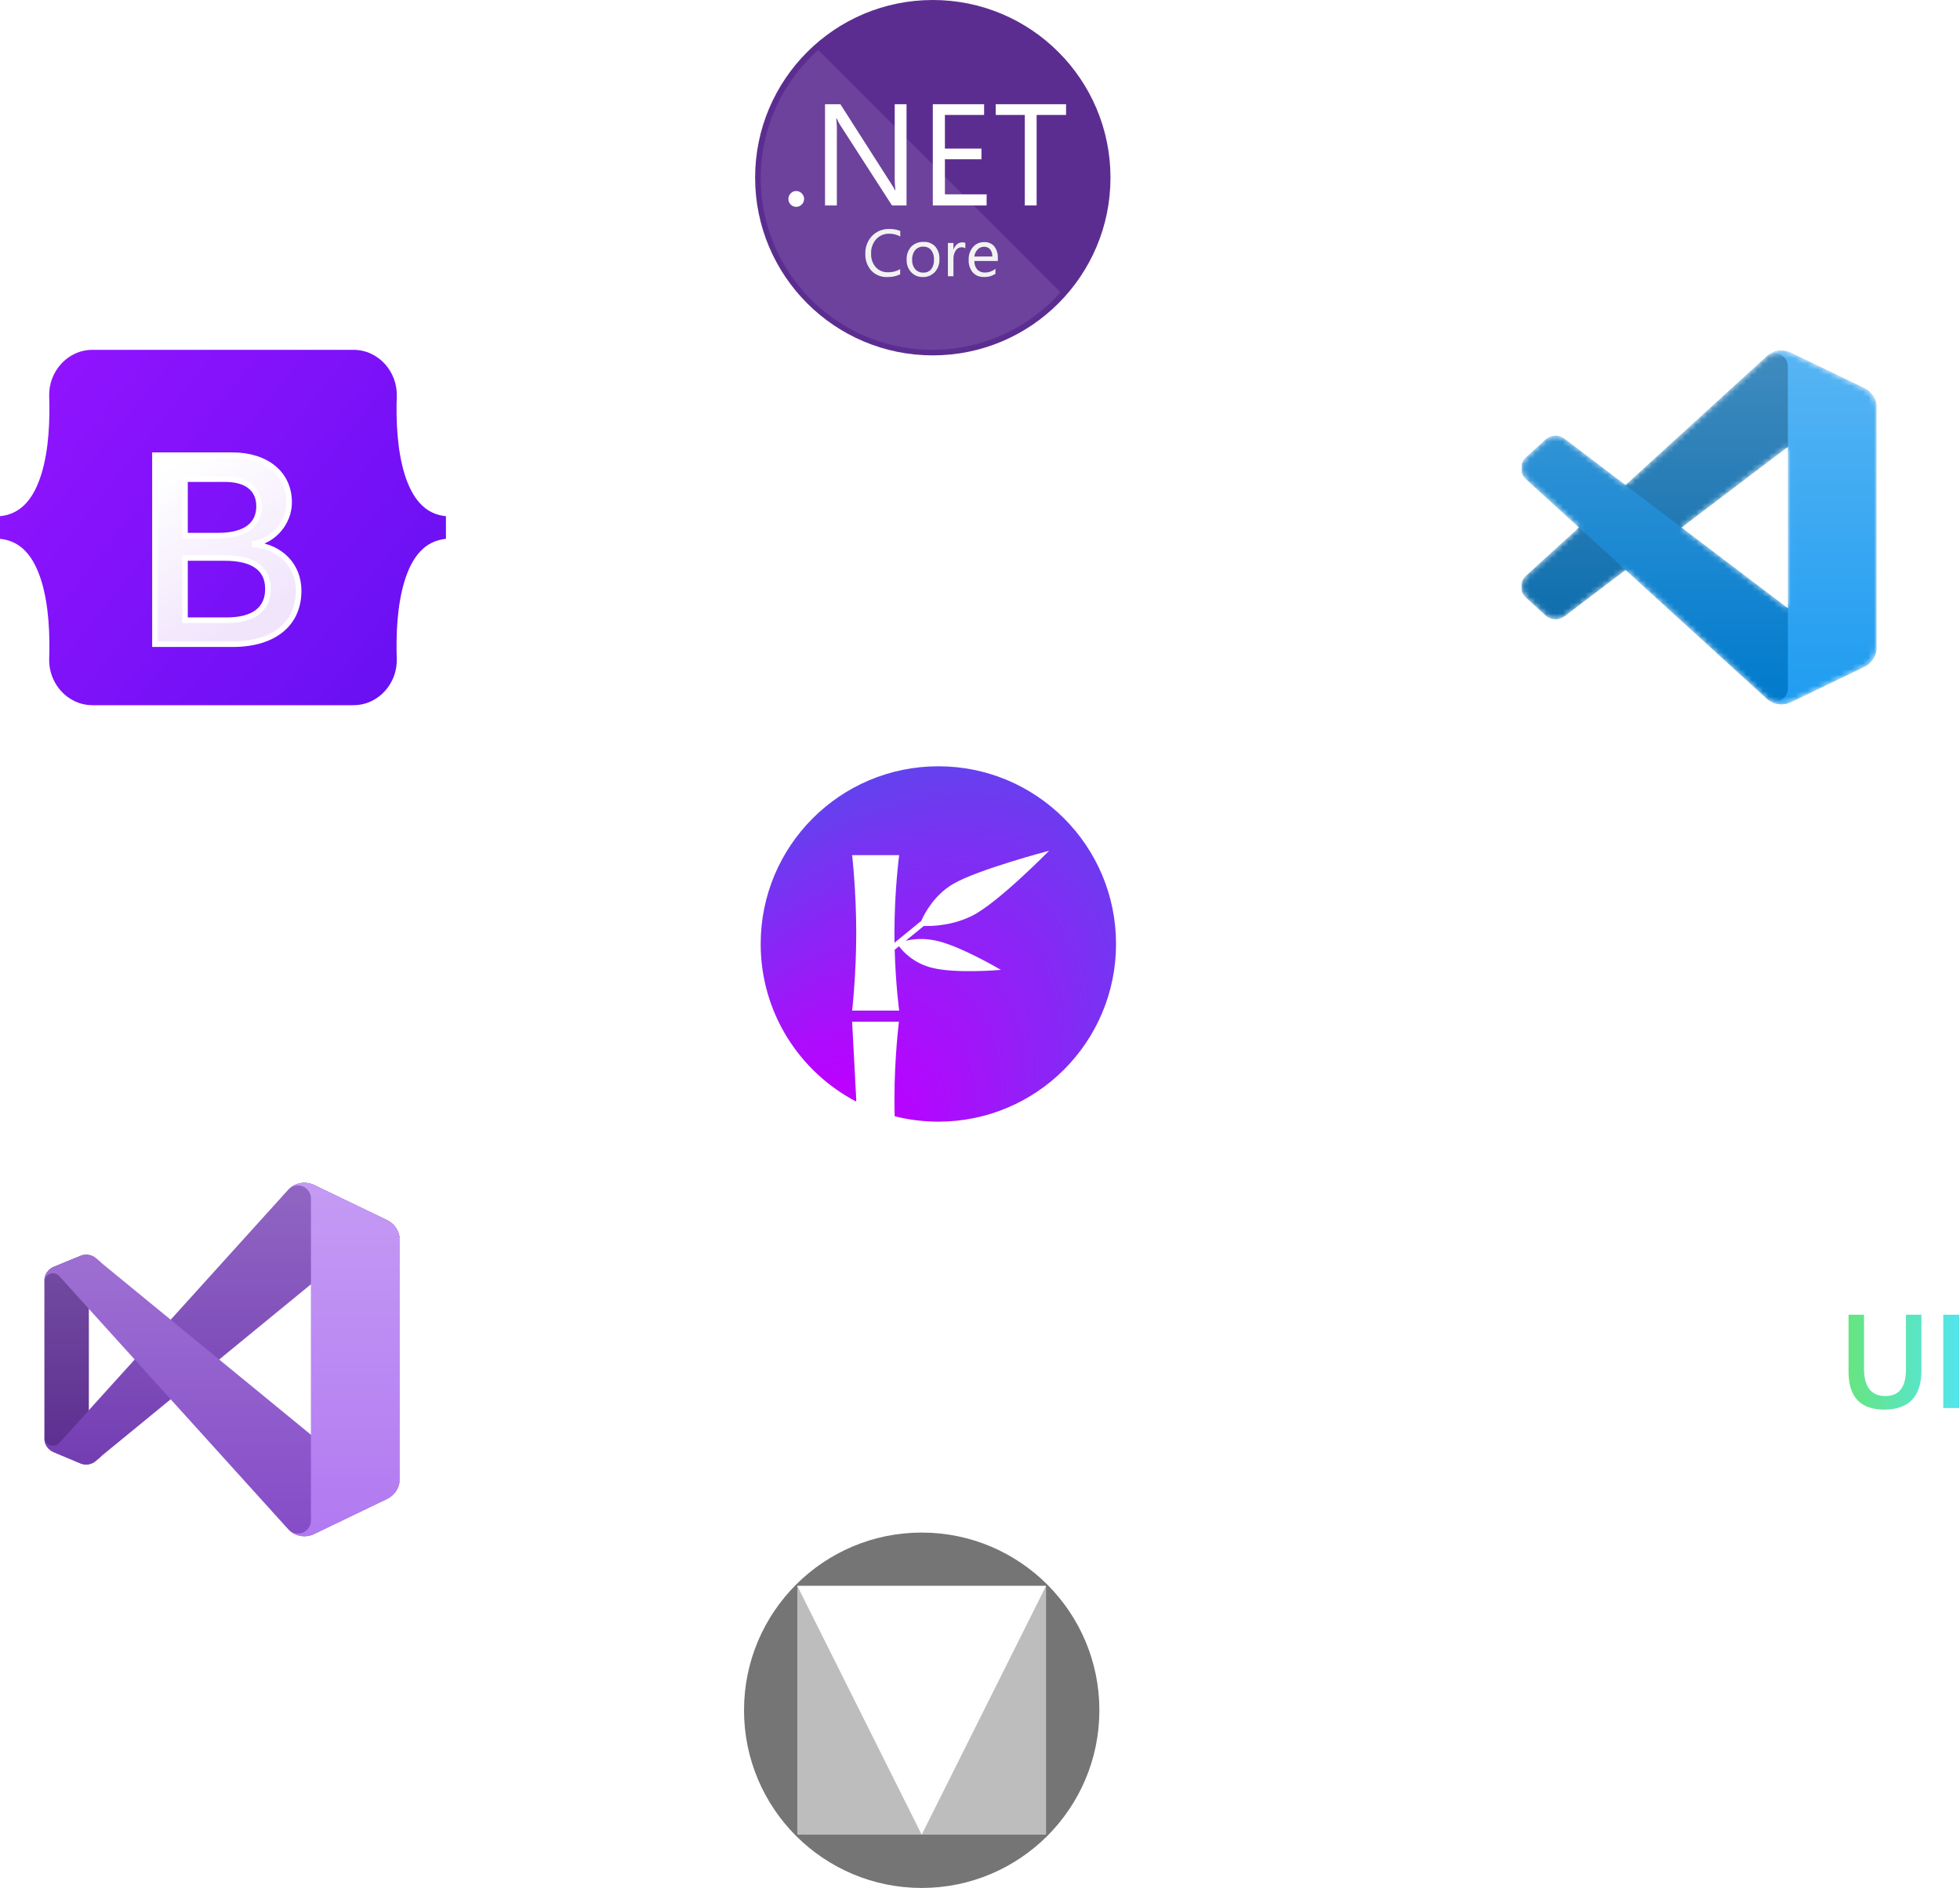 <svg fill="none" height="340" viewBox="0 0 353 340" width="353" xmlns="http://www.w3.org/2000/svg" xmlns:xlink="http://www.w3.org/1999/xlink"><filter id="a" color-interpolation-filters="sRGB" filterUnits="userSpaceOnUse" height="67.039" width="58.883" x="11.406" y="65.474"><feFlood flood-opacity="0" result="BackgroundImageFix"/><feColorMatrix in="SourceAlpha" result="hardAlpha" type="matrix" values="0 0 0 0 0 0 0 0 0 0 0 0 0 0 0 0 0 0 127 0"/><feOffset dy="4"/><feGaussianBlur stdDeviation="8"/><feColorMatrix type="matrix" values="0 0 0 0 0 0 0 0 0 0 0 0 0 0 0 0 0 0 0.15 0"/><feBlend in2="BackgroundImageFix" mode="normal" result="effect1_dropShadow_273_119"/><feBlend in="SourceGraphic" in2="effect1_dropShadow_273_119" mode="normal" result="shape"/></filter><filter id="b" color-interpolation-filters="sRGB" filterUnits="userSpaceOnUse" height="65.037" width="80.706" x="265.628" y="70.13"><feFlood flood-opacity="0" result="BackgroundImageFix"/><feColorMatrix in="SourceAlpha" result="hardAlpha" type="matrix" values="0 0 0 0 0 0 0 0 0 0 0 0 0 0 0 0 0 0 127 0"/><feOffset/><feGaussianBlur stdDeviation="4.167"/><feColorMatrix type="matrix" values="0 0 0 0 0 0 0 0 0 0 0 0 0 0 0 0 0 0 0.25 0"/><feBlend in2="BackgroundImageFix" mode="overlay" result="effect1_dropShadow_273_119"/><feBlend in="SourceGraphic" in2="effect1_dropShadow_273_119" mode="normal" result="shape"/></filter><filter id="c" color-interpolation-filters="sRGB" filterUnits="userSpaceOnUse" height="80.337" width="36.667" x="309.667" y="54.832"><feFlood flood-opacity="0" result="BackgroundImageFix"/><feColorMatrix in="SourceAlpha" result="hardAlpha" type="matrix" values="0 0 0 0 0 0 0 0 0 0 0 0 0 0 0 0 0 0 127 0"/><feOffset/><feGaussianBlur stdDeviation="4.167"/><feColorMatrix type="matrix" values="0 0 0 0 0 0 0 0 0 0 0 0 0 0 0 0 0 0 0.25 0"/><feBlend in2="BackgroundImageFix" mode="overlay" result="effect1_dropShadow_273_119"/><feBlend in="SourceGraphic" in2="effect1_dropShadow_273_119" mode="normal" result="shape"/></filter><radialGradient id="d" cx="0" cy="0" gradientTransform="matrix(77.128 -105.026 55.157 40.506 137 224.974)" gradientUnits="userSpaceOnUse" r="1"><stop offset=".25" stop-color="#bd00ff"/><stop offset=".885" stop-color="#534eeb"/></radialGradient><linearGradient id="e" gradientUnits="userSpaceOnUse" x1="11.934" x2="82.115" y1="64.694" y2="120.403"><stop offset="0" stop-color="#9013fe"/><stop offset="1" stop-color="#6610f2"/></linearGradient><linearGradient id="f" gradientUnits="userSpaceOnUse" x1="30.354" x2="46.042" y1="80.214" y2="106.745"><stop offset="0" stop-color="#fff"/><stop offset="1" stop-color="#f1e5fc"/></linearGradient><linearGradient id="g"><stop offset="0" stop-color="#fff"/><stop offset="1" stop-color="#fff" stop-opacity="0"/></linearGradient><linearGradient id="h" gradientUnits="userSpaceOnUse" x1="305.961" x2="305.961" xlink:href="#g" y1="63.165" y2="126.835"/><linearGradient id="i" gradientUnits="userSpaceOnUse" x1="40" x2="40" xlink:href="#g" y1="213" y2="276.667"/><linearGradient id="j" gradientUnits="userSpaceOnUse" x1="332.926" x2="352.926" y1="244.766" y2="244.766"><stop offset="0" stop-color="#66e580"/><stop offset="1" stop-color="#52e5ed"/></linearGradient><clipPath id="k"><path d="m0 63h80.314v64h-80.314z"/></clipPath><clipPath id="l"><path d="m136 0h64v64h-64z"/></clipPath><clipPath id="m"><path d="m134 276h64v64h-64z"/></clipPath><clipPath id="n"><path d="m274 63h64v64h-64z"/></clipPath><clipPath id="o"><path d="m8 213h64v63.673h-64z"/></clipPath><mask id="p" height="64" maskUnits="userSpaceOnUse" width="64" x="274" y="63"><path clip-rule="evenodd" d="m319.384 126.563c1.008.393 2.157.368 3.174-.122l13.177-6.34c1.384-.667 2.265-2.068 2.265-3.605v-42.992c0-1.537-.88-2.938-2.265-3.605l-13.177-6.34c-1.335-.642-2.897-.485-4.069.367-.168.122-.327.258-.477.407l-25.225 23.013-10.987-8.341c-1.023-.776-2.454-.713-3.404.151l-3.524 3.206c-1.162 1.057-1.163 2.885-.003 3.944l9.529 8.693-9.529 8.693c-1.16 1.059-1.159 2.887.003 3.944l3.524 3.206c.95.864 2.381.927 3.404.151l10.987-8.34 25.225 23.013c.399.399.868.7 1.372.896zm2.626-46.092-19.14 14.529 19.14 14.529z" fill="#fff" fill-rule="evenodd"/></mask><circle cx="169" cy="170" fill="#fff" r="31"/><path clip-rule="evenodd" d="m169 202c17.673 0 32-14.327 32-32s-14.327-32-32-32-32 14.327-32 32c0 12.329 6.973 23.03 17.19 28.374l.02-.374-.74-14h8.432s-.812 6.403-.812 14c0 1.035.016 2.048.043 3.026 2.517.636 5.152.974 7.867.974zm2.717-42.844c-3.349 1.934-5.116 5.159-5.805 6.692l-4.807 3.929c-.01-.583-.015-1.176-.015-1.777 0-7.597.851-14 .851-14h-8.471s.74 6.403.74 14-.74 14-.74 14h8.471s-.634-4.767-.807-10.955l.781-.639c.694.938 2.56 3.03 5.917 3.88 4.392 1.112 12.432.377 12.432.377s-6.831-4.042-11.222-5.154c-2.53-.64-4.614-.401-5.927-.083l3.262-2.666c1.565.048 5.153-.072 8.677-1.823 4.689-2.329 13.893-11.727 13.893-11.727s-12.719 3.342-17.23 5.946z" fill="url(#d)" fill-rule="evenodd"/><g clip-path="url(#k)"><path d="m8.86 71.364c-.152-4.351 3.239-8.364 7.821-8.364h46.957c4.583 0 7.973 4.013 7.821 8.364-.146 4.18.043 9.595 1.406 14.009 1.367 4.429 3.672 7.228 7.448 7.588v4.078c-3.776.36-6.081 3.159-7.448 7.588-1.363 4.415-1.552 9.829-1.406 14.009.151 4.351-3.239 8.364-7.821 8.364h-46.957c-4.583 0-7.973-4.013-7.821-8.364.145-4.18-.044-9.594-1.406-14.009-1.367-4.429-3.678-7.228-7.453-7.588v-4.078c3.776-.36 6.087-3.159 7.453-7.588 1.363-4.415 1.552-9.829 1.406-14.009z" fill="url(#e)"/><g filter="url(#a)"><path d="m41.899 112.013c7.419 0 11.89-3.633 11.89-9.624 0-4.53-3.19-7.809-7.927-8.328v-.189c3.48-.566 6.211-3.798 6.211-7.407 0-5.143-4.06-8.492-10.247-8.492h-13.92v34.039zm-8.579-29.723h7.202c3.915 0 6.138 1.746 6.138 4.907 0 3.373-2.586 5.26-7.274 5.26h-6.066zm0 25.405v-11.205h7.153c5.123 0 7.782 1.887 7.782 5.567 0 3.68-2.586 5.638-7.468 5.638z" fill="url(#f)"/><path d="m41.899 112.013c7.419 0 11.89-3.633 11.89-9.624 0-4.53-3.19-7.809-7.927-8.328v-.189c3.48-.566 6.211-3.798 6.211-7.407 0-5.143-4.06-8.492-10.247-8.492h-13.92v34.039zm-8.579-29.723h7.202c3.915 0 6.138 1.746 6.138 4.907 0 3.373-2.586 5.26-7.274 5.26h-6.066zm0 25.405v-11.205h7.153c5.123 0 7.782 1.887 7.782 5.567 0 3.68-2.586 5.638-7.468 5.638z" stroke="#fff"/></g></g><g clip-path="url(#l)"><path d="m168 64c17.673 0 32-14.327 32-32s-14.327-32-32-32-32 14.327-32 32 14.327 32 32 32z" fill="#5c2d91"/><g fill="#fff"><path d="m147.348 9c-3.143 2.801-5.68 6.214-7.458 10.03-1.777 3.816-2.756 7.955-2.877 12.163s.618 8.397 2.173 12.309 3.893 7.465 6.87 10.442c2.976 2.977 6.53 5.314 10.442 6.869 3.912 1.555 8.1 2.295 12.308 2.174 4.209-.121 8.348-1.1 12.164-2.877 3.816-1.777 7.229-4.315 10.03-7.458z" opacity=".1"/><path d="m143.4 37.25c-.186.003-.372-.033-.544-.105-.172-.072-.327-.179-.456-.315-.132-.131-.236-.286-.307-.458-.07-.172-.105-.356-.103-.542-.001-.185.035-.369.105-.541.07-.172.174-.328.305-.459.128-.138.282-.247.455-.321.172-.074.358-.111.545-.109.188-.001.373.037.545.111.172.074.327.182.455.319.134.13.24.286.312.457.072.172.109.356.108.543.002.186-.034.371-.106.543-.073.172-.179.327-.314.457-.129.134-.285.24-.457.312-.172.072-.356.109-.543.108z"/><path d="m163.27 37h-2.62l-9.37-14.54c-.234-.358-.428-.74-.58-1.14h-.08c.089.83.122 1.665.1 2.5v13.18h-2.13v-18.23h2.77l9.12 14.28c.38.593.627 1 .74 1.22h.05c-.106-.889-.149-1.785-.13-2.68v-12.82h2.13z"/><path d="m177.69 37h-9.69v-18.23h9.24v1.93h-7.06v6.06h6.58v1.92h-6.58v6.32h7.52z"/><path d="m192 20.7h-5.3v16.3h-2.13v-16.3h-5.24v-1.93h12.67z"/></g><path d="m162.12 49.4c-.722.35-1.518.518-2.32.49-.532.024-1.064-.066-1.559-.265-.495-.198-.942-.5-1.311-.885-.735-.823-1.122-1.898-1.08-3-.027-.597.067-1.193.274-1.753.208-.56.527-1.073.936-1.507.4-.409.88-.731 1.41-.944s1.099-.314 1.67-.296c.684-.023 1.365.096 2 .35v1c-.611-.339-1.301-.511-2-.5-.44-.012-.878.07-1.284.243s-.769.431-1.066.757c-.623.711-.946 1.636-.9 2.58-.046.894.255 1.772.84 2.45.281.302.624.54 1.006.697.381.157.792.23 1.204.213.768.02 1.526-.174 2.19-.56z" fill="#f2f2f2"/><path d="m166.21 49.89c-.398.013-.795-.06-1.162-.213-.368-.154-.698-.384-.968-.676-.547-.61-.831-1.412-.79-2.23-.025-.429.035-.858.178-1.263.142-.405.364-.778.652-1.097.293-.287.643-.51 1.027-.656.383-.146.793-.212 1.203-.194.387-.021.775.043 1.136.186.36.143.686.363.954.644.531.64.799 1.459.75 2.29.042.843-.249 1.669-.81 2.3-.276.298-.612.533-.987.69-.374.157-.778.232-1.183.22zm.07-5.47c-.275-.012-.55.039-.802.148-.253.109-.478.274-.658.482-.385.495-.577 1.114-.54 1.74-.035.608.157 1.206.54 1.68.182.205.407.367.66.474.252.107.526.157.8.146.268.016.536-.03.784-.134.248-.104.469-.263.646-.466.363-.497.54-1.106.5-1.72.039-.617-.138-1.229-.5-1.73-.175-.207-.394-.37-.643-.478-.248-.108-.517-.156-.787-.142z" fill="#f2f2f2"/><path d="m173.86 44.72c-.216-.141-.473-.208-.73-.19-.202.007-.398.064-.573.165-.174.101-.321.244-.427.415-.298.471-.441 1.024-.41 1.58v3.06h-1v-6h1v1.25c.11-.387.328-.734.63-1 .261-.226.594-.351.94-.35.193-.009.386.018.57.08z" fill="#f2f2f2"/><path d="m179.72 47h-4.23c-.028.559.154 1.108.51 1.54.186.185.408.329.653.422.244.093.506.133.767.118.678-.007 1.334-.243 1.86-.67v.9c-.618.407-1.35.607-2.09.57-.373.019-.746-.045-1.091-.187-.346-.142-.656-.358-.909-.633-.52-.649-.78-1.469-.73-2.3-.036-.833.247-1.648.79-2.28.248-.286.555-.513.901-.665.346-.152.722-.226 1.099-.215.341-.019.682.039.998.171.315.132.596.333.822.589.461.607.688 1.359.64 2.12zm-1-.81c.021-.463-.121-.919-.4-1.29-.136-.155-.306-.276-.497-.356-.19-.08-.396-.115-.603-.104-.215-.003-.428.04-.626.124-.198.084-.376.209-.524.366-.329.348-.536.794-.59 1.27z" fill="#f2f2f2"/></g><g clip-path="url(#m)"><path d="m166 340c17.673 0 32-14.327 32-32s-14.327-32-32-32-32 14.327-32 32 14.327 32 32 32z" fill="#757575"/><path d="m143.6 285.6h44.8v44.8h-44.8z" fill="#bdbdbd"/><path d="m188.4 285.6-22.4 44.8-22.4-44.8z" fill="#fff"/></g><g clip-path="url(#n)"><g mask="url(#p)"><path d="m335.735 69.909-13.187-6.349c-1.526-.735-3.35-.425-4.548.773l-43.169 39.36c-1.161 1.059-1.16 2.887.003 3.944l3.526 3.206c.951.864 2.382.927 3.405.151l51.986-39.437c1.744-1.323 4.249-.079 4.249 2.11v-.153c0-1.537-.88-2.937-2.265-3.604z" fill="#0065a9"/><g filter="url(#b)"><path d="m335.735 120.09-13.187 6.35c-1.526.735-3.35.425-4.548-.773l-43.169-39.36c-1.161-1.059-1.16-2.887.003-3.944l3.526-3.206c.951-.864 2.382-.928 3.405-.151l51.986 39.437c1.744 1.323 4.249.079 4.249-2.11v.153c0 1.537-.88 2.938-2.265 3.604z" fill="#007acc"/></g><g filter="url(#c)"><path d="m322.549 126.441c-1.527.734-3.351.424-4.549-.774 1.476 1.476 4 .43 4-1.657v-58.02c0-2.087-2.524-3.133-4-1.657 1.198-1.198 3.022-1.508 4.549-.774l13.185 6.34c1.385.666 2.266 2.067 2.266 3.605v42.992c0 1.537-.881 2.938-2.266 3.605z" fill="#1f9cf0"/></g><path clip-rule="evenodd" d="m319.345 126.563c1.008.393 2.157.367 3.174-.122l13.177-6.34c1.384-.667 2.265-2.068 2.265-3.605v-42.991c0-1.537-.881-2.939-2.265-3.605l-13.177-6.34c-1.335-.642-2.898-.485-4.069.367-.168.122-.327.258-.477.407l-25.225 23.013-10.987-8.34c-1.023-.776-2.454-.713-3.404.151l-3.524 3.206c-1.162 1.057-1.163 2.885-.003 3.944l9.529 8.693-9.529 8.693c-1.16 1.059-1.159 2.887.003 3.944l3.524 3.206c.95.864 2.381.927 3.404.151l10.987-8.34 25.225 23.013c.399.399.868.7 1.372.896zm2.626-46.092-19.14 14.529 19.14 14.529z" fill="url(#h)" fill-rule="evenodd" opacity=".25"/></g></g><g clip-path="url(#o)"><path d="m17.247 263.1c-.375.321-.832.531-1.319.607-.487.077-.986.017-1.441-.173l-4.847-2.034c-.483-.201-.897-.541-1.188-.976s-.449-.947-.452-1.47v-28.44c.003-.524.16-1.036.452-1.471s.705-.774 1.188-.976l4.847-2c.455-.19.954-.25 1.441-.174.487.077.944.287 1.319.607l1.087.9c-.22-.158-.48-.253-.751-.273-.271-.02-.542.035-.783.159s-.444.313-.585.545-.215.498-.215.769v32.267c-.001.271.074.538.215.769.141.232.343.421.585.545s.512.179.783.159c.271-.02.53-.115.751-.273z" fill="#52218a"/><path d="m9.64 261.5c-.483-.201-.897-.541-1.188-.976s-.449-.947-.452-1.47v-.22c.003.307.099.607.274.86.175.253.422.448.709.559.287.111.601.134.901.065.3-.069.573-.226.782-.451l41.333-45.7c.585-.582 1.337-.969 2.151-1.108.814-.138 1.651-.022 2.396.335l13.187 6.346c.679.327 1.252.839 1.653 1.477s.614 1.376.613 2.13v.153c-0-.478-.137-.946-.392-1.35s-.621-.727-1.053-.931c-.432-.205-.913-.283-1.388-.224-.475.058-.923.249-1.293.552l-49.54 40.62-1.087.933c-.375.321-.832.531-1.319.607-.487.077-.986.017-1.441-.173z" fill="#6c33af"/><path d="m9.64 228.167c-.483.202-.897.541-1.188.976s-.449.947-.452 1.471v.22c.003-.308.099-.608.274-.861.175-.253.422-.448.709-.559.287-.111.601-.134.901-.065.3.069.573.226.782.451l41.333 45.7c.585.583 1.337.97 2.151 1.108.814.139 1.651.022 2.396-.334l13.187-6.347c.679-.327 1.252-.839 1.653-1.477s.614-1.376.613-2.13v-.153c-0.0.478-.137.946-.392 1.35s-.621.727-1.053.931c-.432.205-.913.283-1.388.225-.475-.059-.923-.25-1.293-.553l-49.54-40.62-1.087-.933c-.378-.315-.836-.519-1.324-.59-.487-.07-.984-.005-1.436.19z" fill="#854cc7"/><path d="m56.547 276.274c-.745.356-1.582.473-2.396.334-.814-.138-1.565-.525-2.151-1.108.329.326.746.548 1.2.638.454.089.925.042 1.352-.136.428-.177.793-.477 1.051-.862.258-.384.395-.837.397-1.3v-58c.002-.464-.135-.918-.391-1.305-.257-.386-.622-.688-1.05-.868-.428-.179-.9-.227-1.355-.138s-.874.311-1.204.638c.585-.582 1.337-.969 2.151-1.108.814-.138 1.651-.022 2.396.335l13.187 6.34c.679.326 1.252.838 1.653 1.476s.614 1.377.613 2.13v42.987c0.0.754-.212 1.492-.613 2.13s-.974 1.15-1.653 1.477z" fill="#b179f1"/><path clip-rule="evenodd" d="m53.927 276.567c.881.201 1.805.097 2.62-.294l13.187-6.34c.679-.326 1.252-.838 1.653-1.476s.614-1.377.613-2.13v-42.987c0-.754-.212-1.492-.613-2.13s-.974-1.15-1.653-1.477l-13.187-6.34c-.933-.448-2.004-.517-2.987-.193-.588.197-1.122.528-1.56.967l-21.253 23.506-12.413-10.173-1.087-.933c-.327-.28-.716-.476-1.135-.572-.419-.097-.855-.09-1.271.018-.122.027-.24.068-.353.12l-4.847 2.034c-.454.187-.847.496-1.136.892-.289.397-.464.865-.504 1.354v.2 28.44.2c.04.49.214.958.504 1.355.289.396.682.705 1.136.892l4.847 2c.113.053.232.093.353.12.416.109.852.115 1.271.019.419-.097.809-.293 1.135-.572l1.087-.9 12.413-10.174 21.253 23.507c.53.529 1.197.898 1.927 1.067zm2.073-45.28-16.527 13.546 16.527 13.547zm-40 4.393 8.273 9.153-8.273 9.154z" fill="url(#i)" fill-rule="evenodd" opacity=".25"/></g><g fill="#fff"><path d="m268.07 239.328h-6.281v5.051h5.789v2.355h-5.789v7.032h-2.789v-16.805h9.07z"/><path d="m273.496 253.766h-2.73v-17.766h2.73z"/><path d="m287.512 253.766h-2.719v-1.899h-.047c-.789 1.453-2.016 2.18-3.68 2.18-2.836 0-4.254-1.703-4.254-5.109v-7.172h2.719v6.89c0 2.156.832 3.235 2.496 3.235.805 0 1.465-.297 1.981-.891.523-.594.785-1.371.785-2.332v-6.902h2.719z"/><path d="m301.223 248.504h-8.18c.031 1.109.371 1.965 1.019 2.566.657.602 1.555.903 2.696.903 1.281 0 2.457-.383 3.527-1.149v2.192c-1.094.687-2.539 1.031-4.336 1.031-1.765 0-3.152-.543-4.16-1.629-1-1.094-1.5-2.629-1.5-4.606 0-1.867.551-3.386 1.652-4.558 1.11-1.18 2.485-1.77 4.125-1.77 1.641 0 2.911.528 3.809 1.582.898 1.055 1.348 2.52 1.348 4.395zm-2.625-1.922c-.008-.977-.239-1.734-.692-2.273-.453-.547-1.078-.821-1.875-.821-.781 0-1.445.285-1.992.856-.539.57-.871 1.316-.996 2.238z"/><path d="m314.5 253.766h-2.719v-6.762c0-2.242-.793-3.363-2.379-3.363-.828 0-1.511.312-2.05.937-.54.617-.809 1.399-.809 2.344v6.844h-2.731v-12h2.731v1.992h.047c.898-1.516 2.195-2.274 3.89-2.274 1.305 0 2.301.426 2.989 1.278.687.843 1.031 2.066 1.031 3.668z"/><path d="m324.156 253.637c-.531.265-1.23.398-2.097.398-2.329 0-3.493-1.117-3.493-3.351v-6.786h-2.004v-2.132h2.004v-2.778l2.719-.773v3.551h2.871v2.132h-2.871v6c0 .711.129 1.219.387 1.524s.687.457 1.289.457c.461 0 .859-.133 1.195-.399z"/></g><path d="m346.051 246.773c0 4.719-2.235 7.079-6.703 7.079-4.282 0-6.422-2.27-6.422-6.809v-10.277h2.789v9.703c0 3.297 1.281 4.945 3.844 4.945 2.468 0 3.703-1.59 3.703-4.769v-9.879h2.789z" fill="url(#j)"/><path d="m352.859 253.57h-2.871v-16.804h2.871z" fill="url(#j)"/></svg>